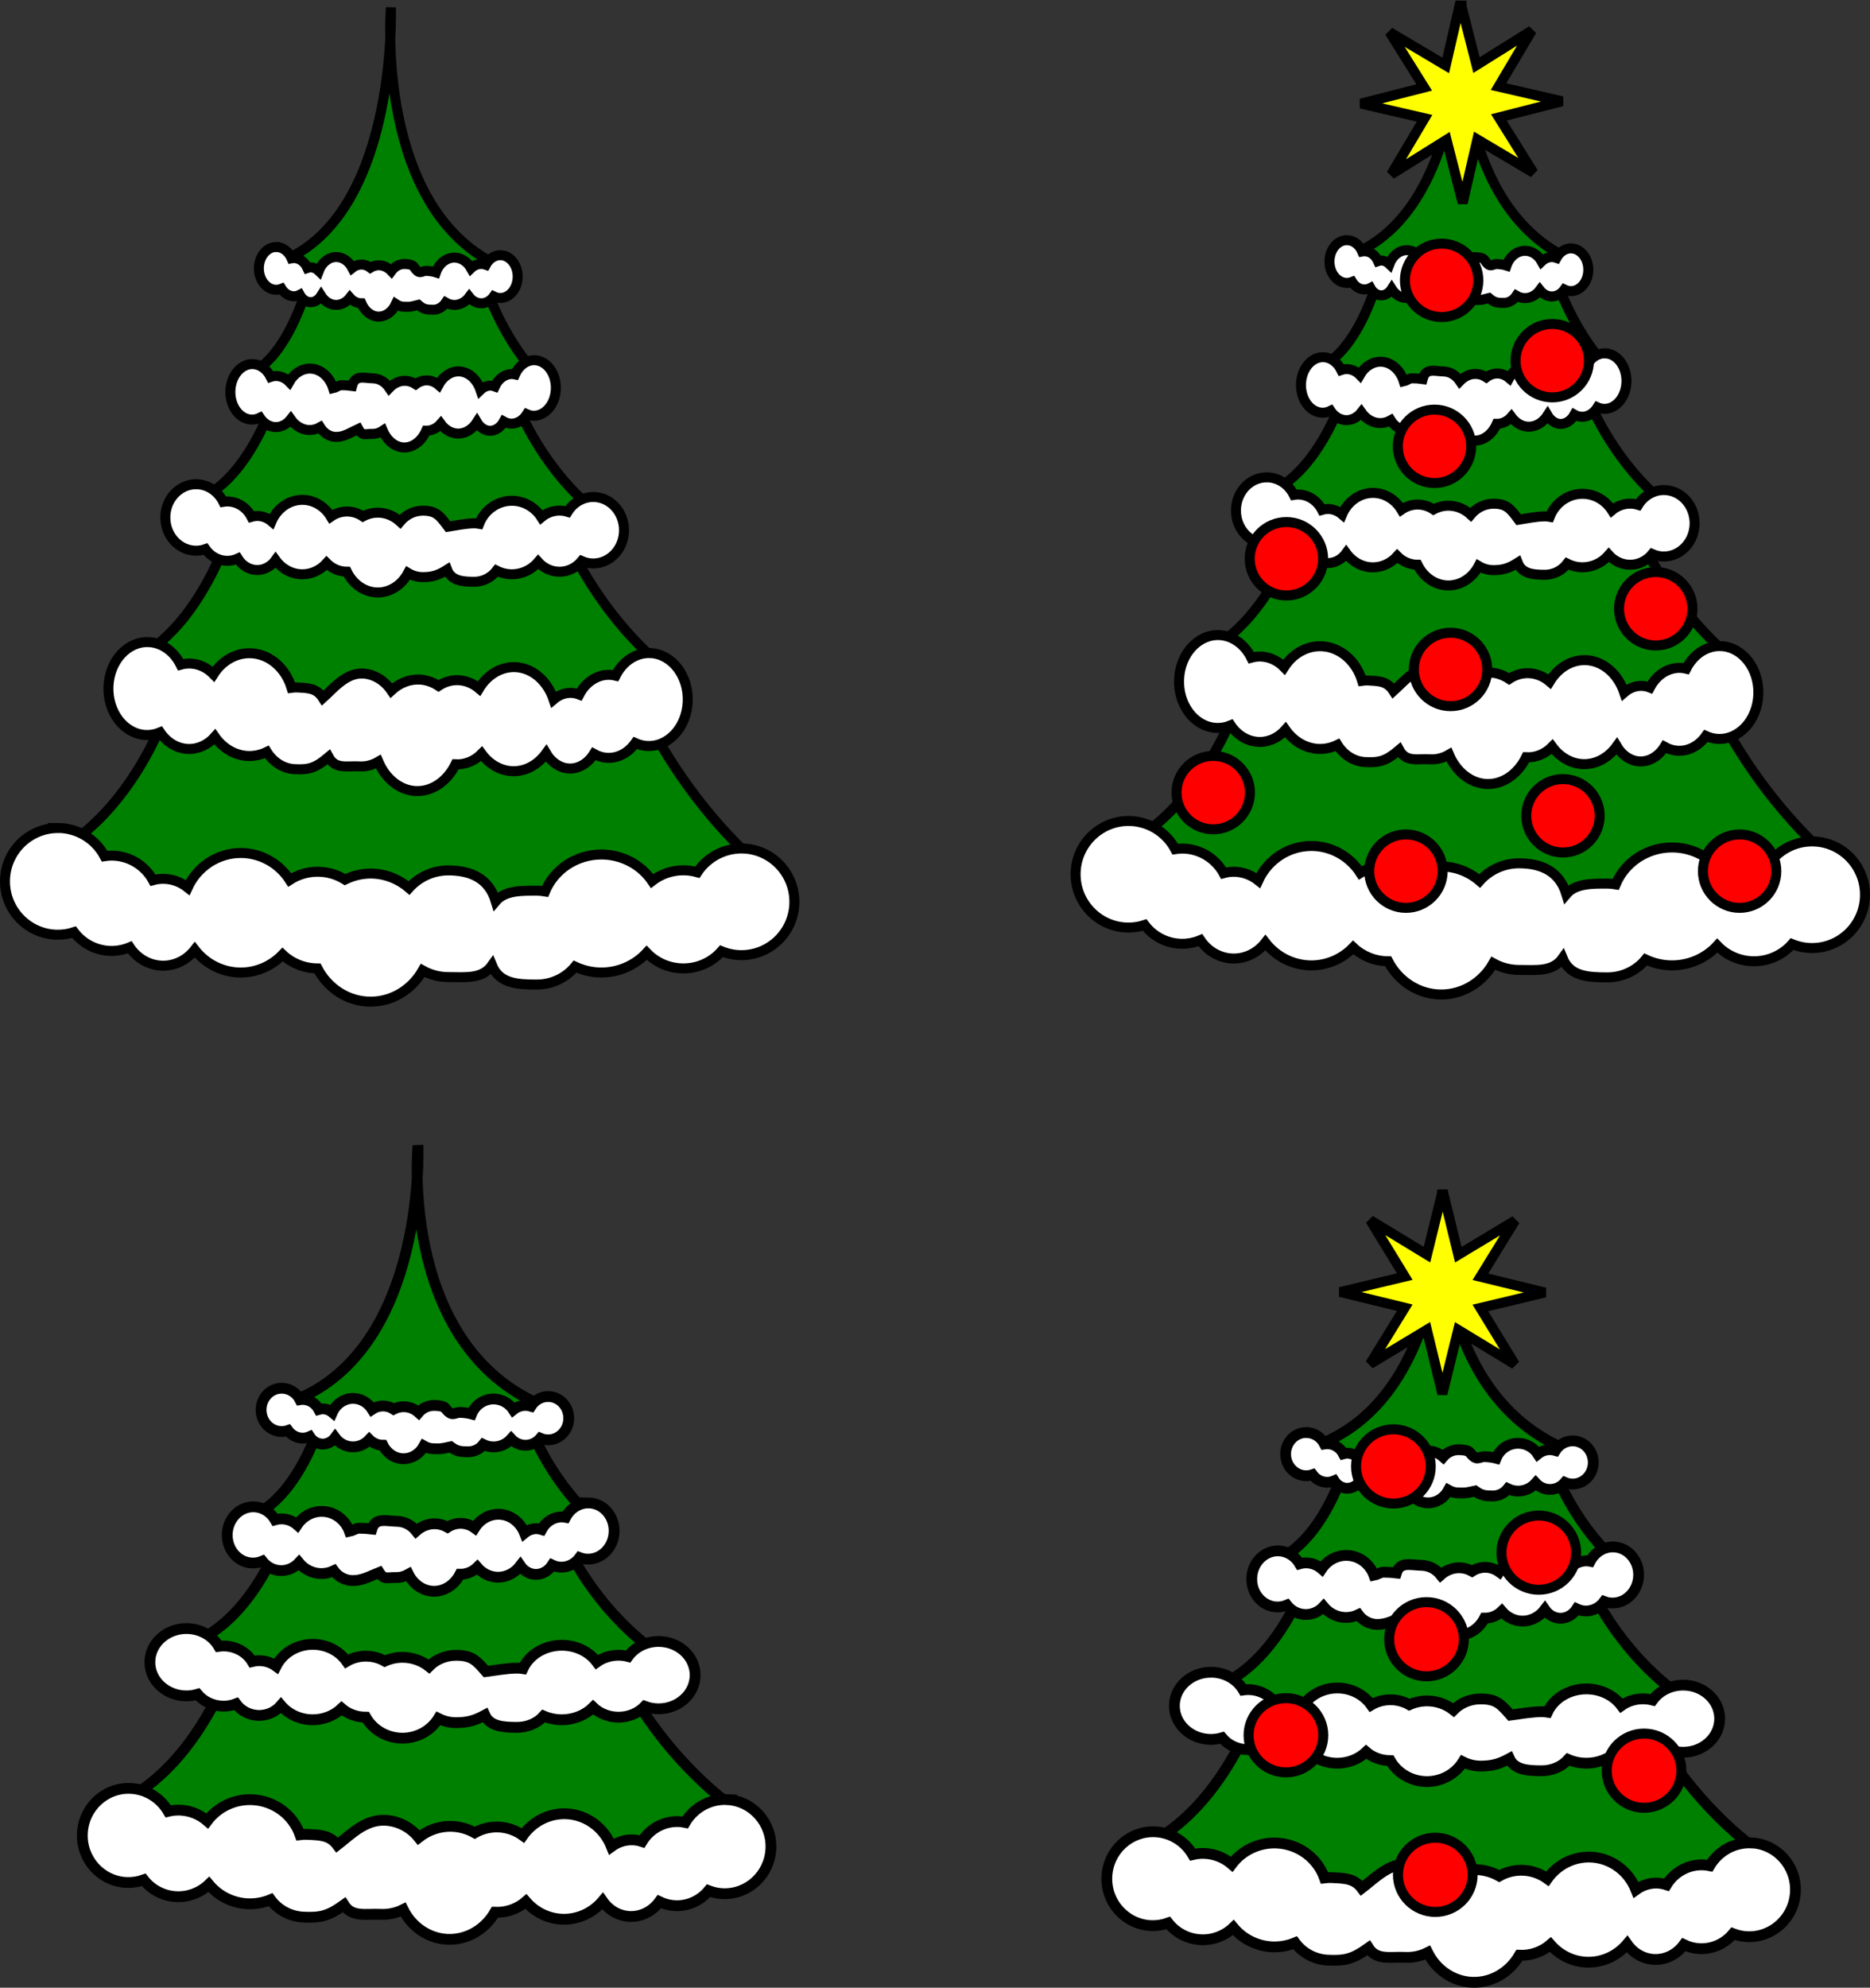 <?xml version="1.0" encoding="UTF-8" standalone="no"?>
<!-- Created with Inkscape (http://www.inkscape.org/) -->

<svg
   xmlns:dc="http://purl.org/dc/elements/1.1/"
   xmlns:cc="http://creativecommons.org/ns#"
   xmlns:rdf="http://www.w3.org/1999/02/22-rdf-syntax-ns#"
   xmlns:svg="http://www.w3.org/2000/svg"
   xmlns="http://www.w3.org/2000/svg"
   xmlns:sodipodi="http://sodipodi.sourceforge.net/DTD/sodipodi-0.dtd"
   xmlns:inkscape="http://www.inkscape.org/namespaces/inkscape"
   width="99.03mm"
   height="105.232mm"
   viewBox="0 0 99.03 105.232"
   version="1.1"
   id="svg8"
   inkscape:version="0.92.4 5da689c313, 2019-01-14"
   sodipodi:docname="trees.svg">
  <rect x="0" y="0" width="99.03" height="105.232" fill="#333333" stroke="none"/>
  <defs
     id="defs2" />
  <sodipodi:namedview
     id="base"
     pagecolor="#ffffff"
     bordercolor="#666666"
     borderopacity="1.0"
     inkscape:pageopacity="0.0"
     inkscape:pageshadow="2"
     inkscape:zoom="0.7"
     inkscape:cx="-252.74256"
     inkscape:cy="317.06981"
     inkscape:document-units="mm"
     inkscape:current-layer="layer1"
     showgrid="false"
     inkscape:object-nodes="false"
     inkscape:window-width="1920"
     inkscape:window-height="1016"
     inkscape:window-x="0"
     inkscape:window-y="27"
     inkscape:window-maximized="1"
     fit-margin-top="0"
     fit-margin-left="0"
     fit-margin-right="0"
     fit-margin-bottom="0" />
  <g
     inkscape:label="Ebene 1"
     inkscape:groupmode="layer"
     id="layer1"
     transform="translate(-7.15,-62.686)">
    <path
       style="fill:#008000;stroke:#000000;stroke-width:0.529;stroke-linecap:butt;stroke-linejoin:miter;stroke-miterlimit:4;stroke-dasharray:none;stroke-opacity:1"
       d="m 16.661,98.253 c 0,0 -1.879,8.367 -8.56,10.446 0,0 17.874,8.545 40.718,0.96 0,0 -5.392,-3.54 -8.538,-11.35 z"
       id="path107"
       inkscape:connector-curvature="0"
       sodipodi:nodetypes="ccccc"
       inkscape:export-filename="/home/johrpan/Projekte/jolakotturinn/assets/tree1.png"
       inkscape:export-xdpi="96"
       inkscape:export-ydpi="96" />
    <path
       inkscape:connector-curvature="0"
       id="path109"
       d="m 19.947,88.822 c 0,0 -1.643,7.306 -6.237,9 0,0 13.025,6.48 28.735,0.297 0,0 -4.091,-2.885 -6.254,-9.252 z"
       style="fill:#008000;stroke:#000000;stroke-width:0.529;stroke-linecap:butt;stroke-linejoin:miter;stroke-miterlimit:4;stroke-dasharray:none;stroke-opacity:1"
       sodipodi:nodetypes="ccccc"
       inkscape:export-filename="/home/johrpan/Projekte/jolakotturinn/assets/tree1.png"
       inkscape:export-xdpi="96"
       inkscape:export-ydpi="96" />
    <path
       style="fill:#008000;stroke:#000000;stroke-width:0.529;stroke-linecap:butt;stroke-linejoin:miter;stroke-miterlimit:4;stroke-dasharray:none;stroke-opacity:1"
       d="m 22.168,82.207 c 0,0 -1.296,5.645 -4.591,6.959 0,0 9.458,5.041 20.722,0.249 0,0 -2.933,-2.237 -4.484,-7.172 z"
       id="path111"
       inkscape:connector-curvature="0"
       inkscape:export-filename="/home/johrpan/Projekte/jolakotturinn/assets/tree1.png"
       inkscape:export-xdpi="96"
       inkscape:export-ydpi="96" />
    <path
       inkscape:connector-curvature="0"
       id="path113"
       d="m 23.773,76.534 c 0,0 -0.966,4.841 -3.422,5.967 0,0 7.05,4.323 15.447,0.213 0,0 -2.186,-1.918 -3.343,-6.15 z"
       style="fill:#008000;stroke:#000000;stroke-width:0.529;stroke-linecap:butt;stroke-linejoin:miter;stroke-miterlimit:4;stroke-dasharray:none;stroke-opacity:1"
       inkscape:export-filename="/home/johrpan/Projekte/jolakotturinn/assets/tree1.png"
       inkscape:export-xdpi="96"
       inkscape:export-ydpi="96" />
    <path
       style="fill:none;stroke:#000000;stroke-width:0.529;stroke-linecap:butt;stroke-linejoin:miter;stroke-miterlimit:4;stroke-dasharray:none;stroke-opacity:1"
       d="M 37.466,70.834 Z"
       id="path119"
       inkscape:connector-curvature="0"
       inkscape:export-filename="/home/johrpan/Projekte/jolakotturinn/assets/tree1.png"
       inkscape:export-xdpi="96"
       inkscape:export-ydpi="96" />
    <path
       style="fill:#ffffff;fill-opacity:1;stroke:#000000;stroke-width:0.529;stroke-miterlimit:4;stroke-dasharray:none;stroke-opacity:1"
       d="m 41.616,97.263 c 1.135,0.065 2.01,1.218 1.953,2.576 -0.057,1.357 -1.023,2.405 -2.158,2.339 -0.212,-0.013 -0.42,-0.065 -0.619,-0.155 -0.37,0.526 -0.923,0.815 -1.496,0.783 -0.241,-0.014 -0.478,-0.086 -0.696,-0.209 -0.319,0.514 -0.816,0.803 -1.332,0.774 -0.476,-0.028 -0.915,-0.323 -1.197,-0.803 -0.459,0.637 -1.133,0.985 -1.829,0.945 -0.611,-0.036 -1.183,-0.368 -1.588,-0.921 -0.379,0.385 -0.874,0.586 -1.381,0.56 -0.452,0.92 -1.267,1.462 -2.126,1.414 -0.828,-0.049 -1.573,-0.64 -1.96,-1.555 -0.312,0.183 -0.658,0.269 -1.006,0.249 -0.664,-0.039 -1.271,0.173 -1.63,-0.496 -0.686,0.58 -1.04,0.687 -1.82,0.642 -0.579,-0.034 -1.114,-0.37 -1.45,-0.911 -0.326,0.159 -0.679,0.232 -1.033,0.213 -0.672,-0.04 -1.297,-0.408 -1.72,-1.012 -0.387,0.438 -0.913,0.67 -1.454,0.64 -0.569,-0.033 -1.098,-0.354 -1.446,-0.877 -0.25,0.106 -0.516,0.152 -0.781,0.138 -1.135,-0.065 -2.01,-1.218 -1.953,-2.576 0.057,-1.357 1.023,-2.405 2.158,-2.339 0.688,0.04 1.312,0.489 1.664,1.195 0.179,-0.05 0.363,-0.07 0.546,-0.06 0.441,0.026 0.862,0.224 1.194,0.564 0.468,-0.737 1.226,-1.154 2.018,-1.109 0.961,0.056 1.798,0.779 2.114,1.827 0.107,-0.015 0.215,-0.021 0.322,-0.015 0.572,0.033 1,0.028 1.337,0.556 0.574,-0.519 1.233,-1.346 2.137,-1.295 0.581,0.035 1.123,0.362 1.49,0.9 0.438,-0.406 0.974,-0.611 1.517,-0.581 0.343,0.021 0.678,0.136 0.982,0.336 0.326,-0.218 0.7,-0.323 1.077,-0.302 0.386,0.023 0.758,0.177 1.069,0.442 0.452,-0.751 1.186,-1.177 1.952,-1.133 0.884,0.052 1.662,0.72 1.994,1.712 0.285,-0.245 0.626,-0.367 0.969,-0.348 0.133,0.008 0.264,0.037 0.391,0.087 0.352,-0.681 0.985,-1.08 1.653,-1.042 0.091,0.006 0.182,0.02 0.272,0.042 0.391,-0.778 1.107,-1.237 1.865,-1.194 z"
       id="path937"
       inkscape:connector-curvature="0"
       sodipodi:nodetypes="ccccccccccccccccccccccccccccccccccccccccccccc"
       inkscape:export-filename="/home/johrpan/Projekte/jolakotturinn/assets/tree1.png"
       inkscape:export-xdpi="96"
       inkscape:export-ydpi="96" />
    <path
       style="fill:#008000;stroke:#000000;stroke-width:0.529;stroke-linecap:butt;stroke-linejoin:miter;stroke-miterlimit:4;stroke-dasharray:none;stroke-opacity:1"
       d="m 27.85,63.086 c 0,0 0.393,11.398 -6.181,13.578 5.016,1.339 7.486,1.274 12.131,0.194 -6.846,-2.911 -5.95,-13.772 -5.95,-13.772 z"
       id="path970"
       inkscape:connector-curvature="0"
       sodipodi:nodetypes="cccc"
       inkscape:export-filename="/home/johrpan/Projekte/jolakotturinn/assets/tree1.png"
       inkscape:export-xdpi="96"
       inkscape:export-ydpi="96" />
    <path
       id="path960"
       d="m 21.779,75.761 c -0.508,-8e-6 -0.92,0.507 -0.92,1.133 -7e-6,0.626 0.412,1.133 0.92,1.133 0.095,-4.66e-4 0.189,-0.019 0.279,-0.055 0.155,0.251 0.397,0.399 0.653,0.399 0.108,-2.68e-4 0.215,-0.027 0.314,-0.078 0.133,0.245 0.349,0.391 0.58,0.391 0.213,-2.46e-4 0.414,-0.124 0.549,-0.338 0.193,0.305 0.487,0.483 0.799,0.483 0.273,-4.37e-4 0.535,-0.138 0.726,-0.381 0.162,0.187 0.379,0.293 0.606,0.294 0.185,0.435 0.538,0.706 0.923,0.706 0.371,-6.1e-4 0.714,-0.252 0.904,-0.663 0.136,0.092 0.289,0.141 0.444,0.141 0.297,-3.32e-4 0.241,0.033 0.748,-0.099 0.269,0.233 0.44,0.257 0.789,0.258 0.259,-4.57e-4 0.504,-0.141 0.664,-0.38 0.142,0.082 0.299,0.125 0.457,0.125 0.3,-5.16e-4 0.587,-0.153 0.786,-0.42 0.165,0.212 0.395,0.332 0.637,0.333 0.255,-1.39e-4 0.497,-0.134 0.662,-0.365 0.11,0.055 0.227,0.084 0.346,0.084 0.508,8e-6 0.92,-0.507 0.92,-1.133 7e-6,-0.626 -0.412,-1.133 -0.92,-1.133 -0.308,2.87e-4 -0.595,0.19 -0.765,0.506 -0.079,-0.028 -0.161,-0.042 -0.243,-0.042 -0.197,7.9e-5 -0.389,0.08 -0.543,0.228 -0.195,-0.351 -0.526,-0.563 -0.88,-0.563 -0.43,3.74e-4 -0.817,0.311 -0.978,0.784 -0.265,-0.085 -0.528,-0.082 -0.528,-0.082 -0.256,2.87e-4 -0.33,0.265 -0.658,-0.241 0,0 -0.09,-0.123 -0.494,-0.124 -0.26,5.27e-4 -0.508,0.137 -0.682,0.375 -0.188,-0.198 -0.423,-0.307 -0.666,-0.307 -0.154,5.14e-4 -0.305,0.044 -0.444,0.129 -0.141,-0.109 -0.306,-0.167 -0.475,-0.167 -0.173,2.95e-4 -0.342,0.061 -0.485,0.175 -0.188,-0.357 -0.507,-0.572 -0.85,-0.573 -0.396,6.16e-4 -0.755,0.287 -0.922,0.734 -0.123,-0.12 -0.272,-0.185 -0.426,-0.186 -0.059,2.34e-4 -0.119,0.01 -0.176,0.03 -0.144,-0.322 -0.419,-0.522 -0.718,-0.523 -0.041,2.91e-4 -0.082,0.004 -0.122,0.012 -0.16,-0.368 -0.471,-0.598 -0.81,-0.598 z"
       style="fill:#ffffff;fill-opacity:1;stroke:#000000;stroke-width:0.529;stroke-miterlimit:4;stroke-dasharray:none;stroke-opacity:1"
       inkscape:connector-curvature="0"
       sodipodi:nodetypes="ccccccccccccccccccccccccccccccccccccccccccccc"
       inkscape:export-filename="/home/johrpan/Projekte/jolakotturinn/assets/tree1.png"
       inkscape:export-xdpi="96"
       inkscape:export-ydpi="96" />
    <path
       inkscape:connector-curvature="0"
       style="fill:#ffffff;fill-opacity:1;stroke:#000000;stroke-width:0.529;stroke-miterlimit:4;stroke-dasharray:none;stroke-opacity:1"
       d="m 35.459,81.756 c 0.638,0.015 1.143,0.686 1.127,1.497 -0.016,0.812 -0.546,1.457 -1.184,1.442 -0.119,-0.004 -0.237,-0.03 -0.349,-0.08 -0.201,0.322 -0.509,0.506 -0.831,0.499 -0.136,-0.004 -0.269,-0.041 -0.393,-0.111 -0.173,0.314 -0.449,0.496 -0.739,0.49 -0.267,-0.007 -0.517,-0.174 -0.682,-0.455 -0.25,0.39 -0.624,0.612 -1.016,0.603 -0.343,-0.009 -0.669,-0.195 -0.903,-0.517 -0.208,0.238 -0.484,0.368 -0.769,0.363 -0.243,0.559 -0.694,0.899 -1.177,0.889 -0.466,-0.012 -0.891,-0.349 -1.119,-0.888 -0.173,0.116 -0.366,0.174 -0.562,0.17 -0.373,-0.009 -0.53,0.129 -0.739,-0.263 -0.429,0.198 -0.758,0.433 -1.196,0.422 -0.326,-0.009 -0.63,-0.198 -0.825,-0.514 -0.181,0.102 -0.378,0.153 -0.577,0.149 -0.378,-0.01 -0.733,-0.217 -0.978,-0.568 -0.212,0.27 -0.505,0.419 -0.809,0.412 -0.32,-0.008 -0.621,-0.188 -0.823,-0.494 -0.139,0.068 -0.288,0.102 -0.437,0.098 -0.638,-0.015 -1.143,-0.686 -1.127,-1.497 0.016,-0.812 0.546,-1.457 1.184,-1.442 0.387,0.01 0.743,0.265 0.949,0.679 0.1,-0.034 0.203,-0.049 0.306,-0.047 0.248,0.006 0.487,0.116 0.677,0.312 0.254,-0.45 0.675,-0.715 1.12,-0.704 0.54,0.013 1.019,0.428 1.209,1.047 0.06,-0.011 0.333,-0.17 0.394,-0.169 0.321,0.008 0.314,0.004 0.605,0.042 0.16,-0.614 0.616,-0.414 1.124,-0.403 0.327,0.009 0.635,0.193 0.847,0.507 0.241,-0.252 0.54,-0.385 0.845,-0.378 0.193,0.005 0.383,0.067 0.555,0.18 0.18,-0.137 0.389,-0.207 0.601,-0.203 0.217,0.006 0.428,0.09 0.605,0.242 0.245,-0.458 0.652,-0.727 1.083,-0.717 0.497,0.013 0.942,0.395 1.14,0.981 0.157,-0.152 0.347,-0.232 0.54,-0.228 0.075,0.002 0.149,0.017 0.221,0.044 0.189,-0.414 0.54,-0.665 0.916,-0.657 0.051,0.002 0.103,0.008 0.153,0.019 0.21,-0.473 0.607,-0.762 1.033,-0.752 z"
       id="path962"
       sodipodi:nodetypes="ccccccccccccccccccccccccccccccccccccccccccccc"
       inkscape:export-filename="/home/johrpan/Projekte/jolakotturinn/assets/tree1.png"
       inkscape:export-xdpi="96"
       inkscape:export-ydpi="96" />
    <path
       id="path964"
       d="m 17.536,88.322 c -0.9,-1.3e-5 -1.63,0.788 -1.63,1.76 -1.3e-5,0.972 0.73,1.76 1.63,1.76 0.168,-7.22e-4 0.335,-0.029 0.494,-0.085 0.275,0.391 0.703,0.62 1.157,0.621 0.191,-4.15e-4 0.381,-0.042 0.557,-0.121 0.236,0.381 0.619,0.607 1.028,0.608 0.377,-3.81e-4 0.734,-0.193 0.973,-0.525 0.342,0.474 0.864,0.751 1.416,0.751 0.484,-6.79e-4 0.948,-0.214 1.287,-0.593 0.287,0.291 0.672,0.455 1.074,0.457 0.327,0.676 0.954,1.097 1.635,1.098 0.657,-9.49e-4 1.265,-0.392 1.602,-1.031 0.241,0.144 0.512,0.219 0.787,0.219 0.527,-5.15e-4 0.847,-0.118 1.283,-0.393 0.225,0.594 0.823,0.639 1.441,0.639 0.459,-7.07e-4 0.893,-0.219 1.177,-0.591 0.252,0.127 0.529,0.194 0.81,0.195 0.533,-8.04e-4 1.04,-0.238 1.394,-0.652 0.292,0.329 0.7,0.516 1.129,0.517 0.451,-2.17e-4 0.88,-0.208 1.173,-0.568 0.195,0.086 0.403,0.13 0.613,0.13 0.9,1.3e-5 1.63,-0.788 1.63,-1.76 1.3e-5,-0.972 -0.73,-1.76 -1.63,-1.76 -0.545,4.48e-4 -1.054,0.295 -1.356,0.786 -0.14,-0.043 -0.284,-0.065 -0.43,-0.065 -0.35,1.24e-4 -0.689,0.125 -0.963,0.354 -0.346,-0.546 -0.932,-0.875 -1.56,-0.875 -0.762,5.81e-4 -1.448,0.483 -1.733,1.219 -0.084,-0.015 -0.169,-0.024 -0.254,-0.024 -0.453,4.48e-4 -1.014,0.121 -1.393,0.179 -0.422,-0.564 -0.614,-0.849 -1.331,-0.85 -0.461,8.19e-4 -0.9,0.212 -1.208,0.582 -0.333,-0.308 -0.75,-0.477 -1.18,-0.477 -0.272,8e-4 -0.541,0.069 -0.788,0.2 -0.25,-0.169 -0.543,-0.259 -0.842,-0.26 -0.306,4.62e-4 -0.606,0.095 -0.86,0.272 -0.333,-0.555 -0.899,-0.889 -1.506,-0.89 -0.701,9.59e-4 -1.338,0.446 -1.633,1.141 -0.218,-0.187 -0.483,-0.288 -0.755,-0.289 -0.105,3.67e-4 -0.21,0.016 -0.312,0.046 -0.256,-0.501 -0.743,-0.812 -1.273,-0.813 -0.072,4.53e-4 -0.145,0.007 -0.216,0.019 -0.283,-0.572 -0.835,-0.929 -1.436,-0.93 z"
       style="fill:#ffffff;fill-opacity:1;stroke:#000000;stroke-width:0.529;stroke-miterlimit:4;stroke-dasharray:none;stroke-opacity:1"
       inkscape:connector-curvature="0"
       sodipodi:nodetypes="ccccccccccccccccccccccccccccccccccccccccccccc"
       inkscape:export-filename="/home/johrpan/Projekte/jolakotturinn/assets/tree1.png"
       inkscape:export-xdpi="96"
       inkscape:export-ydpi="96" />
    <path
       id="path966"
       d="m 10.219,106.524 c -1.549,-2e-5 -2.805,1.264 -2.805,2.824 -2.34e-5,1.559 1.256,2.824 2.805,2.824 0.289,-9.9e-4 0.576,-0.047 0.851,-0.137 0.473,0.627 1.21,0.995 1.992,0.996 0.329,-6.6e-4 0.655,-0.067 0.959,-0.194 0.405,0.61 1.065,0.974 1.769,0.975 0.649,-5.9e-4 1.264,-0.309 1.675,-0.842 0.588,0.76 1.486,1.204 2.436,1.204 0.834,-10e-4 1.632,-0.344 2.214,-0.951 0.494,0.467 1.157,0.729 1.848,0.733 0.564,1.085 1.642,1.76 2.815,1.761 1.131,-0.002 2.177,-0.629 2.756,-1.654 0.415,0.231 0.881,0.352 1.355,0.352 0.907,-8.2e-4 1.79,0.123 2.316,-0.62 0.387,0.953 1.308,1.015 2.372,1.015 0.791,-9.9e-4 1.537,-0.351 2.026,-0.949 0.435,0.204 0.911,0.311 1.394,0.312 0.917,-9.9e-4 1.789,-0.382 2.399,-1.046 0.502,0.528 1.206,0.828 1.943,0.829 0.777,-3.5e-4 1.515,-0.333 2.019,-0.911 0.335,0.138 0.693,0.209 1.055,0.209 1.549,2e-5 2.805,-1.264 2.805,-2.824 1.8e-5,-1.559 -1.256,-2.824 -2.805,-2.824 -0.938,7.3e-4 -1.814,0.474 -2.334,1.26 -0.24,-0.069 -0.49,-0.104 -0.74,-0.105 -0.602,2e-4 -1.187,0.201 -1.657,0.568 -0.595,-0.876 -1.603,-1.403 -2.684,-1.404 -1.312,9.3e-4 -2.491,0.774 -2.982,1.955 -0.144,-0.025 -0.291,-0.038 -0.438,-0.039 -0.78,7.2e-4 -1.685,-0.025 -2.175,0.559 -0.36,-1.187 -1.28,-1.633 -2.513,-1.634 -0.793,9.9e-4 -1.549,0.341 -2.08,0.934 -0.573,-0.495 -1.291,-0.765 -2.032,-0.766 -0.469,9.8e-4 -0.931,0.111 -1.356,0.32 -0.431,-0.271 -0.934,-0.416 -1.449,-0.417 -0.527,7.3e-4 -1.042,0.153 -1.48,0.436 -0.573,-0.89 -1.548,-1.427 -2.593,-1.428 -1.207,0.002 -2.303,0.716 -2.811,1.831 -0.375,-0.3 -0.831,-0.462 -1.3,-0.463 -0.181,5.9e-4 -0.362,0.025 -0.538,0.074 -0.44,-0.803 -1.279,-1.303 -2.191,-1.304 -0.125,7.2e-4 -0.249,0.011 -0.372,0.03 -0.488,-0.918 -1.437,-1.491 -2.471,-1.492 z"
       style="fill:#ffffff;fill-opacity:1;stroke:#000000;stroke-width:0.529;stroke-miterlimit:4;stroke-dasharray:none;stroke-opacity:1"
       inkscape:connector-curvature="0"
       sodipodi:nodetypes="ccccccccccccccccccccccccccccccccccccccccccccc"
       inkscape:export-filename="/home/johrpan/Projekte/jolakotturinn/assets/tree1.png"
       inkscape:export-xdpi="96"
       inkscape:export-ydpi="96" />
    <path
       sodipodi:nodetypes="ccccc"
       inkscape:connector-curvature="0"
       id="path1014"
       d="m 73.357,97.883 c 0,0 -1.879,8.363 -8.56,10.441 0,0 17.874,8.541 40.718,0.96 0,0 -5.392,-3.538 -8.538,-11.345 z"
       style="fill:#008000;stroke:#000000;stroke-width:0.529;stroke-linecap:butt;stroke-linejoin:miter;stroke-miterlimit:4;stroke-dasharray:none;stroke-opacity:1"
       inkscape:export-filename="/home/johrpan/Projekte/jolakotturinn/assets/tree2.png"
       inkscape:export-xdpi="96"
       inkscape:export-ydpi="96" />
    <path
       sodipodi:nodetypes="ccccc"
       style="fill:#008000;stroke:#000000;stroke-width:0.529;stroke-linecap:butt;stroke-linejoin:miter;stroke-miterlimit:4;stroke-dasharray:none;stroke-opacity:1"
       d="m 76.643,88.457 c 0,0 -1.643,7.302 -6.237,8.996 0,0 13.025,6.477 28.735,0.297 0,0 -4.091,-2.884 -6.254,-9.247 z"
       id="path1016"
       inkscape:connector-curvature="0"
       inkscape:export-filename="/home/johrpan/Projekte/jolakotturinn/assets/tree2.png"
       inkscape:export-xdpi="96"
       inkscape:export-ydpi="96" />
    <path
       inkscape:connector-curvature="0"
       id="path1018"
       d="m 78.864,81.844 c 0,0 -1.296,5.642 -4.591,6.955 0,0 9.458,5.039 20.722,0.248 0,0 -2.933,-2.236 -4.484,-7.168 z"
       style="fill:#008000;stroke:#000000;stroke-width:0.529;stroke-linecap:butt;stroke-linejoin:miter;stroke-miterlimit:4;stroke-dasharray:none;stroke-opacity:1"
       inkscape:export-filename="/home/johrpan/Projekte/jolakotturinn/assets/tree2.png"
       inkscape:export-xdpi="96"
       inkscape:export-ydpi="96" />
    <path
       style="fill:#008000;stroke:#000000;stroke-width:0.529;stroke-linecap:butt;stroke-linejoin:miter;stroke-miterlimit:4;stroke-dasharray:none;stroke-opacity:1"
       d="m 80.469,76.174 c 0,0 -0.966,4.839 -3.422,5.965 0,0 7.05,4.321 15.447,0.213 0,0 -2.186,-1.917 -3.343,-6.147 z"
       id="path1020"
       inkscape:connector-curvature="0"
       inkscape:export-filename="/home/johrpan/Projekte/jolakotturinn/assets/tree2.png"
       inkscape:export-xdpi="96"
       inkscape:export-ydpi="96" />
    <path
       inkscape:connector-curvature="0"
       id="path1022"
       d="M 94.162,70.476 Z"
       style="fill:none;stroke:#000000;stroke-width:0.529;stroke-linecap:butt;stroke-linejoin:miter;stroke-miterlimit:4;stroke-dasharray:none;stroke-opacity:1"
       inkscape:export-filename="/home/johrpan/Projekte/jolakotturinn/assets/tree2.png"
       inkscape:export-xdpi="96"
       inkscape:export-ydpi="96" />
    <path
       sodipodi:nodetypes="ccccccccccccccccccccccccccccccccccccccccccccc"
       inkscape:connector-curvature="0"
       id="path1024"
       d="m 98.313,96.893 c 1.135,0.065 2.01,1.218 1.953,2.574 -0.057,1.357 -1.023,2.403 -2.158,2.338 -0.212,-0.013 -0.42,-0.065 -0.619,-0.155 -0.37,0.525 -0.923,0.815 -1.496,0.782 -0.241,-0.014 -0.478,-0.086 -0.696,-0.209 -0.319,0.514 -0.816,0.803 -1.332,0.774 -0.476,-0.028 -0.915,-0.322 -1.197,-0.803 -0.459,0.637 -1.133,0.985 -1.829,0.945 -0.611,-0.036 -1.183,-0.368 -1.588,-0.92 -0.379,0.385 -0.874,0.586 -1.381,0.559 -0.452,0.92 -1.267,1.461 -2.126,1.413 -0.828,-0.049 -1.573,-0.639 -1.96,-1.555 -0.312,0.183 -0.658,0.269 -1.006,0.249 -0.664,-0.039 -1.271,0.173 -1.63,-0.496 -0.686,0.58 -1.04,0.686 -1.82,0.642 -0.579,-0.034 -1.114,-0.37 -1.45,-0.91 -0.326,0.159 -0.679,0.232 -1.033,0.213 -0.672,-0.04 -1.297,-0.408 -1.72,-1.011 -0.387,0.438 -0.913,0.67 -1.454,0.64 -0.569,-0.033 -1.098,-0.353 -1.446,-0.877 -0.25,0.106 -0.516,0.152 -0.781,0.137 -1.135,-0.065 -2.01,-1.218 -1.953,-2.574 0.057,-1.357 1.023,-2.403 2.158,-2.338 0.688,0.04 1.312,0.488 1.664,1.195 0.179,-0.05 0.363,-0.07 0.546,-0.06 0.441,0.026 0.862,0.224 1.194,0.564 0.468,-0.737 1.226,-1.153 2.018,-1.108 0.961,0.056 1.798,0.779 2.114,1.826 0.107,-0.015 0.215,-0.021 0.322,-0.015 0.572,0.033 1,0.028 1.337,0.556 0.574,-0.519 1.233,-1.345 2.137,-1.294 0.581,0.035 1.123,0.362 1.49,0.9 0.438,-0.406 0.974,-0.611 1.517,-0.581 0.343,0.021 0.678,0.135 0.982,0.336 0.326,-0.218 0.7,-0.323 1.077,-0.301 0.386,0.023 0.758,0.177 1.069,0.442 0.452,-0.75 1.186,-1.176 1.952,-1.133 0.884,0.052 1.662,0.72 1.994,1.711 0.285,-0.245 0.626,-0.367 0.969,-0.348 0.133,0.008 0.264,0.037 0.391,0.087 0.352,-0.68 0.985,-1.079 1.653,-1.042 0.091,0.006 0.182,0.02 0.272,0.042 0.391,-0.778 1.107,-1.236 1.865,-1.194 z"
       style="fill:#ffffff;fill-opacity:1;stroke:#000000;stroke-width:0.529;stroke-miterlimit:4;stroke-dasharray:none;stroke-opacity:1"
       inkscape:export-filename="/home/johrpan/Projekte/jolakotturinn/assets/tree2.png"
       inkscape:export-xdpi="96"
       inkscape:export-ydpi="96" />
    <path
       sodipodi:nodetypes="cccc"
       inkscape:connector-curvature="0"
       id="path1026"
       d="m 84.546,62.732 c 0,0 0.393,11.392 -6.181,13.572 5.016,1.338 7.486,1.273 12.131,0.194 -6.846,-2.91 -5.95,-13.766 -5.95,-13.766 z"
       style="fill:#008000;stroke:#000000;stroke-width:0.529;stroke-linecap:butt;stroke-linejoin:miter;stroke-miterlimit:4;stroke-dasharray:none;stroke-opacity:1"
       inkscape:export-filename="/home/johrpan/Projekte/jolakotturinn/assets/tree2.png"
       inkscape:export-xdpi="96"
       inkscape:export-ydpi="96" />
    <path
       sodipodi:nodetypes="ccccccccccccccccccccccccccccccccccccccccccccc"
       inkscape:connector-curvature="0"
       style="fill:#ffffff;fill-opacity:1;stroke:#000000;stroke-width:0.529;stroke-miterlimit:4;stroke-dasharray:none;stroke-opacity:1"
       d="m 78.476,75.401 c -0.508,-8e-6 -0.92,0.507 -0.92,1.132 -7e-6,0.625 0.412,1.132 0.92,1.132 0.095,-4.66e-4 0.189,-0.019 0.279,-0.055 0.155,0.251 0.397,0.399 0.653,0.399 0.108,-2.68e-4 0.215,-0.027 0.314,-0.078 0.133,0.245 0.349,0.391 0.58,0.391 0.213,-2.46e-4 0.414,-0.124 0.549,-0.337 0.193,0.305 0.487,0.483 0.799,0.483 0.273,-4.36e-4 0.535,-0.138 0.726,-0.381 0.162,0.187 0.379,0.292 0.606,0.294 0.185,0.435 0.538,0.705 0.923,0.706 0.371,-6.1e-4 0.714,-0.252 0.904,-0.663 0.136,0.092 0.289,0.141 0.444,0.141 0.297,-3.32e-4 0.241,0.033 0.748,-0.099 0.269,0.232 0.44,0.257 0.789,0.257 0.259,-4.57e-4 0.504,-0.141 0.664,-0.38 0.142,0.082 0.299,0.125 0.457,0.125 0.3,-5.16e-4 0.587,-0.153 0.786,-0.42 0.165,0.212 0.395,0.332 0.637,0.332 0.255,-1.39e-4 0.497,-0.134 0.662,-0.365 0.11,0.055 0.227,0.084 0.346,0.084 0.508,8e-6 0.92,-0.507 0.92,-1.132 7e-6,-0.625 -0.412,-1.132 -0.92,-1.132 -0.308,2.86e-4 -0.595,0.19 -0.765,0.505 -0.079,-0.028 -0.161,-0.042 -0.243,-0.042 -0.197,7.9e-5 -0.389,0.08 -0.543,0.228 -0.195,-0.351 -0.526,-0.563 -0.88,-0.563 -0.43,3.73e-4 -0.817,0.311 -0.978,0.784 -0.265,-0.085 -0.528,-0.082 -0.528,-0.082 -0.256,2.87e-4 -0.33,0.265 -0.658,-0.241 0,0 -0.09,-0.123 -0.494,-0.124 -0.26,5.27e-4 -0.508,0.137 -0.682,0.374 -0.188,-0.198 -0.423,-0.307 -0.666,-0.307 -0.154,5.14e-4 -0.305,0.044 -0.444,0.128 -0.141,-0.109 -0.306,-0.167 -0.475,-0.167 -0.173,2.95e-4 -0.342,0.061 -0.485,0.175 -0.188,-0.357 -0.507,-0.572 -0.85,-0.572 -0.396,6.16e-4 -0.755,0.287 -0.922,0.734 -0.123,-0.12 -0.272,-0.185 -0.426,-0.186 -0.059,2.34e-4 -0.119,0.01 -0.176,0.03 -0.144,-0.322 -0.419,-0.522 -0.718,-0.523 -0.041,2.91e-4 -0.082,0.004 -0.122,0.012 -0.16,-0.368 -0.471,-0.598 -0.81,-0.598 z"
       id="path1028"
       inkscape:export-filename="/home/johrpan/Projekte/jolakotturinn/assets/tree2.png"
       inkscape:export-xdpi="96"
       inkscape:export-ydpi="96" />
    <path
       sodipodi:nodetypes="ccccccccccccccccccccccccccccccccccccccccccccc"
       id="path1030"
       d="m 92.155,81.394 c 0.638,0.015 1.143,0.685 1.127,1.497 -0.016,0.811 -0.546,1.457 -1.184,1.441 -0.119,-0.004 -0.237,-0.03 -0.349,-0.08 -0.201,0.321 -0.509,0.506 -0.831,0.498 -0.136,-0.004 -0.269,-0.041 -0.393,-0.111 -0.173,0.314 -0.449,0.496 -0.739,0.49 -0.267,-0.007 -0.517,-0.174 -0.682,-0.455 -0.25,0.39 -0.624,0.612 -1.016,0.602 -0.343,-0.009 -0.669,-0.195 -0.903,-0.517 -0.208,0.238 -0.484,0.368 -0.769,0.363 -0.243,0.559 -0.694,0.899 -1.177,0.888 -0.466,-0.012 -0.891,-0.349 -1.119,-0.888 -0.173,0.116 -0.366,0.174 -0.562,0.17 -0.373,-0.009 -0.53,0.129 -0.739,-0.263 -0.429,0.198 -0.758,0.433 -1.196,0.422 -0.326,-0.009 -0.63,-0.198 -0.825,-0.514 -0.181,0.102 -0.378,0.153 -0.577,0.149 -0.378,-0.01 -0.733,-0.216 -0.978,-0.568 -0.212,0.27 -0.505,0.419 -0.809,0.412 -0.32,-0.008 -0.621,-0.188 -0.823,-0.494 -0.139,0.068 -0.288,0.102 -0.437,0.098 -0.638,-0.015 -1.143,-0.685 -1.127,-1.497 0.016,-0.811 0.546,-1.457 1.184,-1.441 0.387,0.01 0.743,0.264 0.949,0.679 0.1,-0.034 0.203,-0.049 0.306,-0.047 0.248,0.006 0.487,0.116 0.677,0.312 0.254,-0.45 0.675,-0.714 1.12,-0.704 0.54,0.013 1.019,0.428 1.209,1.047 0.06,-0.011 0.333,-0.17 0.394,-0.169 0.321,0.008 0.314,0.004 0.605,0.042 0.16,-0.614 0.616,-0.414 1.124,-0.402 0.327,0.009 0.635,0.193 0.847,0.506 0.241,-0.252 0.54,-0.385 0.845,-0.378 0.193,0.005 0.383,0.067 0.555,0.18 0.18,-0.137 0.389,-0.207 0.601,-0.202 0.217,0.006 0.428,0.09 0.605,0.242 0.245,-0.457 0.652,-0.727 1.083,-0.717 0.497,0.013 0.942,0.395 1.14,0.98 0.157,-0.152 0.347,-0.232 0.54,-0.228 0.075,0.002 0.149,0.017 0.221,0.044 0.189,-0.414 0.54,-0.665 0.916,-0.657 0.051,0.002 0.103,0.008 0.153,0.019 0.21,-0.473 0.607,-0.761 1.033,-0.752 z"
       style="fill:#ffffff;fill-opacity:1;stroke:#000000;stroke-width:0.529;stroke-miterlimit:4;stroke-dasharray:none;stroke-opacity:1"
       inkscape:connector-curvature="0"
       inkscape:export-filename="/home/johrpan/Projekte/jolakotturinn/assets/tree2.png"
       inkscape:export-xdpi="96"
       inkscape:export-ydpi="96" />
    <path
       sodipodi:nodetypes="ccccccccccccccccccccccccccccccccccccccccccccc"
       inkscape:connector-curvature="0"
       style="fill:#ffffff;fill-opacity:1;stroke:#000000;stroke-width:0.529;stroke-miterlimit:4;stroke-dasharray:none;stroke-opacity:1"
       d="m 74.232,87.957 c -0.9,-1.3e-5 -1.63,0.788 -1.63,1.759 -1.3e-5,0.972 0.73,1.759 1.63,1.759 0.168,-7.22e-4 0.335,-0.029 0.494,-0.085 0.275,0.391 0.703,0.62 1.157,0.62 0.191,-4.15e-4 0.381,-0.042 0.557,-0.121 0.236,0.38 0.619,0.607 1.028,0.608 0.377,-3.8e-4 0.734,-0.193 0.973,-0.525 0.342,0.474 0.864,0.75 1.416,0.75 0.484,-6.78e-4 0.948,-0.214 1.287,-0.593 0.287,0.291 0.672,0.454 1.074,0.456 0.327,0.676 0.954,1.096 1.635,1.097 0.657,-9.49e-4 1.265,-0.392 1.602,-1.03 0.241,0.144 0.512,0.219 0.787,0.219 0.527,-5.15e-4 0.847,-0.118 1.283,-0.393 0.225,0.594 0.823,0.638 1.441,0.638 0.459,-7.07e-4 0.893,-0.219 1.177,-0.591 0.252,0.127 0.529,0.194 0.81,0.195 0.533,-8.04e-4 1.04,-0.238 1.394,-0.652 0.292,0.329 0.7,0.516 1.129,0.517 0.451,-2.17e-4 0.88,-0.208 1.173,-0.567 0.195,0.086 0.403,0.13 0.613,0.13 0.9,1.3e-5 1.63,-0.788 1.63,-1.759 2e-5,-0.972 -0.73,-1.759 -1.63,-1.759 -0.545,4.48e-4 -1.054,0.295 -1.356,0.785 -0.14,-0.043 -0.284,-0.065 -0.43,-0.065 -0.35,1.24e-4 -0.689,0.125 -0.963,0.354 -0.346,-0.546 -0.932,-0.874 -1.56,-0.875 -0.762,5.8e-4 -1.448,0.483 -1.733,1.218 -0.084,-0.015 -0.169,-0.024 -0.254,-0.024 -0.453,4.48e-4 -1.014,0.121 -1.393,0.179 -0.422,-0.563 -0.614,-0.849 -1.331,-0.849 -0.461,8.18e-4 -0.9,0.212 -1.208,0.582 -0.333,-0.308 -0.75,-0.477 -1.18,-0.477 -0.272,7.99e-4 -0.541,0.069 -0.788,0.2 -0.25,-0.169 -0.543,-0.259 -0.842,-0.26 -0.306,4.62e-4 -0.606,0.095 -0.86,0.272 -0.333,-0.555 -0.899,-0.889 -1.506,-0.889 -0.701,9.59e-4 -1.338,0.446 -1.633,1.141 -0.218,-0.187 -0.483,-0.288 -0.755,-0.289 -0.105,3.67e-4 -0.21,0.016 -0.312,0.046 -0.256,-0.501 -0.743,-0.812 -1.273,-0.812 -0.072,4.53e-4 -0.145,0.007 -0.216,0.019 -0.283,-0.572 -0.835,-0.929 -1.436,-0.93 z"
       id="path1032"
       inkscape:export-filename="/home/johrpan/Projekte/jolakotturinn/assets/tree2.png"
       inkscape:export-xdpi="96"
       inkscape:export-ydpi="96" />
    <path
       sodipodi:nodetypes="ccccccccccccccccccccccccccccccccccccccccccccc"
       inkscape:connector-curvature="0"
       style="fill:#ffffff;fill-opacity:1;stroke:#000000;stroke-width:0.529;stroke-miterlimit:4;stroke-dasharray:none;stroke-opacity:1"
       d="m 66.916,106.15 c -1.549,-2e-5 -2.805,1.264 -2.805,2.822 -2.3e-5,1.559 1.256,2.822 2.805,2.822 0.289,-9.8e-4 0.576,-0.047 0.851,-0.137 0.473,0.626 1.21,0.995 1.992,0.995 0.329,-6.6e-4 0.655,-0.067 0.959,-0.194 0.405,0.61 1.065,0.974 1.769,0.975 0.649,-5.9e-4 1.264,-0.309 1.675,-0.841 0.588,0.76 1.486,1.203 2.436,1.204 0.834,-0.001 1.632,-0.344 2.214,-0.951 0.494,0.466 1.157,0.729 1.848,0.732 0.564,1.084 1.642,1.759 2.815,1.76 1.131,-0.002 2.177,-0.629 2.756,-1.653 0.415,0.231 0.881,0.351 1.355,0.352 0.907,-8.2e-4 1.79,0.123 2.316,-0.62 0.387,0.953 1.308,1.014 2.372,1.015 0.791,-9.9e-4 1.537,-0.351 2.026,-0.948 0.435,0.204 0.911,0.311 1.394,0.312 0.917,-9.9e-4 1.789,-0.382 2.399,-1.046 0.502,0.528 1.206,0.828 1.943,0.829 0.777,-3.5e-4 1.515,-0.333 2.019,-0.91 0.335,0.137 0.693,0.208 1.055,0.209 1.549,2e-5 2.805,-1.264 2.805,-2.822 2e-5,-1.559 -1.256,-2.822 -2.805,-2.822 -0.938,7.3e-4 -1.814,0.473 -2.334,1.26 -0.24,-0.069 -0.49,-0.104 -0.74,-0.105 -0.602,2e-4 -1.187,0.2 -1.657,0.568 -0.595,-0.876 -1.603,-1.403 -2.684,-1.404 -1.312,9.3e-4 -2.491,0.774 -2.982,1.954 -0.144,-0.025 -0.291,-0.038 -0.438,-0.039 -0.78,7.2e-4 -1.685,-0.025 -2.175,0.558 -0.36,-1.187 -1.28,-1.632 -2.513,-1.633 -0.793,9.9e-4 -1.549,0.34 -2.08,0.934 -0.573,-0.494 -1.291,-0.765 -2.032,-0.765 -0.469,9.8e-4 -0.931,0.111 -1.356,0.32 -0.431,-0.271 -0.934,-0.416 -1.449,-0.417 -0.527,7.3e-4 -1.042,0.152 -1.48,0.436 -0.573,-0.89 -1.548,-1.426 -2.593,-1.427 -1.207,0.002 -2.303,0.715 -2.811,1.83 -0.375,-0.299 -0.831,-0.462 -1.3,-0.463 -0.181,5.9e-4 -0.362,0.025 -0.538,0.074 -0.44,-0.803 -1.279,-1.302 -2.191,-1.303 -0.125,7.2e-4 -0.249,0.011 -0.372,0.03 -0.488,-0.917 -1.437,-1.49 -2.471,-1.491 z"
       id="path1034"
       inkscape:export-filename="/home/johrpan/Projekte/jolakotturinn/assets/tree2.png"
       inkscape:export-xdpi="96"
       inkscape:export-ydpi="96" />
    <path
       sodipodi:type="star"
       style="fill:#ffff00;fill-opacity:1;stroke:#000000;stroke-width:0.529;stroke-miterlimit:4;stroke-dasharray:none;stroke-opacity:1"
       id="path1040"
       sodipodi:sides="8"
       sodipodi:cx="84.090614"
       sodipodi:cy="64.842072"
       sodipodi:r1="5.3282981"
       sodipodi:r2="2.1313193"
       sodipodi:arg1="2.1955789"
       sodipodi:arg2="2.588278"
       inkscape:flatsided="false"
       inkscape:rounded="0"
       inkscape:randomized="0"
       d="m 80.974,69.164 1.303,-3.202 -3.446,-0.268 3.186,-1.342 -2.248,-2.626 3.202,1.303 0.268,-3.446 1.342,3.186 2.626,-2.248 -1.303,3.202 3.446,0.268 -3.186,1.342 2.248,2.626 -3.202,-1.303 -0.268,3.446 -1.342,-3.186 z"
       transform="matrix(0.804,-0.594,0.594,0.804,-21.577,65.926)"
       inkscape:transform-center-x="0.23791748"
       inkscape:transform-center-y="-1.8976214"
       inkscape:export-filename="/home/johrpan/Projekte/jolakotturinn/assets/tree2.png"
       inkscape:export-xdpi="96"
       inkscape:export-ydpi="96" />
    <ellipse
       cy="77.528"
       cx="83.495"
       id="circle1048"
       style="fill:#ff0000;fill-opacity:1;stroke:#000000;stroke-width:0.529;stroke-miterlimit:4;stroke-dasharray:none;stroke-opacity:1"
       inkscape:transform-center-x="7.9373683"
       inkscape:transform-center-y="-0.85044322"
       rx="1.944"
       ry="1.944"
       inkscape:export-filename="/home/johrpan/Projekte/jolakotturinn/assets/tree2.png"
       inkscape:export-xdpi="96"
       inkscape:export-ydpi="96" />
    <ellipse
       cy="81.781"
       cx="89.353"
       id="circle1052"
       style="fill:#ff0000;fill-opacity:1;stroke:#000000;stroke-width:0.529;stroke-miterlimit:4;stroke-dasharray:none;stroke-opacity:1"
       inkscape:transform-center-x="7.9373711"
       inkscape:transform-center-y="-0.85043786"
       rx="1.944"
       ry="1.944"
       inkscape:export-filename="/home/johrpan/Projekte/jolakotturinn/assets/tree2.png"
       inkscape:export-xdpi="96"
       inkscape:export-ydpi="96" />
    <ellipse
       inkscape:transform-center-y="-0.85043825"
       inkscape:transform-center-x="7.9373669"
       style="fill:#ff0000;fill-opacity:1;stroke:#000000;stroke-width:0.529;stroke-miterlimit:4;stroke-dasharray:none;stroke-opacity:1"
       id="circle1054"
       cx="83.117"
       cy="86.316"
       rx="1.944"
       ry="1.944"
       inkscape:export-filename="/home/johrpan/Projekte/jolakotturinn/assets/tree2.png"
       inkscape:export-xdpi="96"
       inkscape:export-ydpi="96" />
    <ellipse
       cy="92.269"
       cx="75.274"
       id="circle1056"
       style="fill:#ff0000;fill-opacity:1;stroke:#000000;stroke-width:0.529;stroke-miterlimit:4;stroke-dasharray:none;stroke-opacity:1"
       inkscape:transform-center-x="7.937366"
       inkscape:transform-center-y="-0.85044449"
       rx="1.944"
       ry="1.944"
       inkscape:export-filename="/home/johrpan/Projekte/jolakotturinn/assets/tree2.png"
       inkscape:export-xdpi="96"
       inkscape:export-ydpi="96" />
    <ellipse
       inkscape:transform-center-y="-0.85044371"
       inkscape:transform-center-x="7.9373681"
       style="fill:#ff0000;fill-opacity:1;stroke:#000000;stroke-width:0.529;stroke-miterlimit:4;stroke-dasharray:none;stroke-opacity:1"
       id="circle1058"
       cx="83.967"
       cy="98.128"
       rx="1.944"
       ry="1.944"
       inkscape:export-filename="/home/johrpan/Projekte/jolakotturinn/assets/tree2.png"
       inkscape:export-xdpi="96"
       inkscape:export-ydpi="96" />
    <ellipse
       cy="94.915"
       cx="94.834"
       id="circle1060"
       style="fill:#ff0000;fill-opacity:1;stroke:#000000;stroke-width:0.529;stroke-miterlimit:4;stroke-dasharray:none;stroke-opacity:1"
       inkscape:transform-center-x="7.9373725"
       inkscape:transform-center-y="-0.85044216"
       rx="1.944"
       ry="1.944"
       inkscape:export-filename="/home/johrpan/Projekte/jolakotturinn/assets/tree2.png"
       inkscape:export-xdpi="96"
       inkscape:export-ydpi="96" />
    <ellipse
       inkscape:transform-center-y="-0.85045381"
       inkscape:transform-center-x="7.9373687"
       style="fill:#ff0000;fill-opacity:1;stroke:#000000;stroke-width:0.529;stroke-miterlimit:4;stroke-dasharray:none;stroke-opacity:1"
       id="circle1062"
       cx="71.4"
       cy="104.648"
       rx="1.944"
       ry="1.944"
       inkscape:export-filename="/home/johrpan/Projekte/jolakotturinn/assets/tree2.png"
       inkscape:export-xdpi="96"
       inkscape:export-ydpi="96" />
    <ellipse
       cy="108.806"
       cx="81.605"
       id="circle1064"
       style="fill:#ff0000;fill-opacity:1;stroke:#000000;stroke-width:0.529;stroke-miterlimit:4;stroke-dasharray:none;stroke-opacity:1"
       inkscape:transform-center-x="7.9373688"
       inkscape:transform-center-y="-0.85044145"
       rx="1.944"
       ry="1.944"
       inkscape:export-filename="/home/johrpan/Projekte/jolakotturinn/assets/tree2.png"
       inkscape:export-xdpi="96"
       inkscape:export-ydpi="96" />
    <ellipse
       inkscape:transform-center-y="-0.85044565"
       inkscape:transform-center-x="7.9373694"
       style="fill:#ff0000;fill-opacity:1;stroke:#000000;stroke-width:0.529;stroke-miterlimit:4;stroke-dasharray:none;stroke-opacity:1"
       id="circle1066"
       cx="89.92"
       cy="105.876"
       rx="1.944"
       ry="1.944"
       inkscape:export-filename="/home/johrpan/Projekte/jolakotturinn/assets/tree2.png"
       inkscape:export-xdpi="96"
       inkscape:export-ydpi="96" />
    <ellipse
       cy="108.806"
       cx="99.275"
       id="circle1068"
       style="fill:#ff0000;fill-opacity:1;stroke:#000000;stroke-width:0.529;stroke-miterlimit:4;stroke-dasharray:none;stroke-opacity:1"
       inkscape:transform-center-x="7.9373682"
       inkscape:transform-center-y="-0.85044145"
       rx="1.944"
       ry="1.944"
       inkscape:export-filename="/home/johrpan/Projekte/jolakotturinn/assets/tree2.png"
       inkscape:export-xdpi="96"
       inkscape:export-ydpi="96" />
    <path
       sodipodi:nodetypes="ccccc"
       style="fill:#008000;stroke:#000000;stroke-width:0.572;stroke-linecap:butt;stroke-linejoin:miter;stroke-miterlimit:4;stroke-dasharray:none;stroke-opacity:1"
       d="m 19.891,149.41 c 0,0 -1.953,7.4 -7.414,9.117 0,0 15.484,6.564 34.16,0.301 0,0 -4.863,-2.923 -7.435,-9.371 z"
       id="path1072"
       inkscape:connector-curvature="0"
       inkscape:export-filename="/home/johrpan/Projekte/jolakotturinn/assets/tree3.png"
       inkscape:export-xdpi="96"
       inkscape:export-ydpi="96" />
    <path
       inkscape:connector-curvature="0"
       id="path1074"
       d="m 22.531,142.709 c 0,0 -1.541,5.718 -5.457,7.049 0,0 11.243,5.107 24.634,0.252 0,0 -3.487,-2.266 -5.331,-7.265 z"
       style="fill:#008000;stroke:#000000;stroke-width:0.572;stroke-linecap:butt;stroke-linejoin:miter;stroke-miterlimit:4;stroke-dasharray:none;stroke-opacity:1"
       inkscape:export-filename="/home/johrpan/Projekte/jolakotturinn/assets/tree3.png"
       inkscape:export-xdpi="96"
       inkscape:export-ydpi="96" />
    <path
       style="fill:#008000;stroke:#000000;stroke-width:0.572;stroke-linecap:butt;stroke-linejoin:miter;stroke-miterlimit:4;stroke-dasharray:none;stroke-opacity:1"
       d="m 24.439,136.963 c 0,0 -1.149,4.904 -4.068,6.045 0,0 8.381,4.379 18.363,0.216 0,0 -2.599,-1.943 -3.974,-6.23 z"
       id="path1076"
       inkscape:connector-curvature="0"
       inkscape:export-filename="/home/johrpan/Projekte/jolakotturinn/assets/tree3.png"
       inkscape:export-xdpi="96"
       inkscape:export-ydpi="96" />
    <path
       inkscape:connector-curvature="0"
       id="path1078"
       d="M 40.718,131.189 Z"
       style="fill:none;stroke:#000000;stroke-width:0.572;stroke-linecap:butt;stroke-linejoin:miter;stroke-miterlimit:4;stroke-dasharray:none;stroke-opacity:1"
       inkscape:export-filename="/home/johrpan/Projekte/jolakotturinn/assets/tree3.png"
       inkscape:export-xdpi="96"
       inkscape:export-ydpi="96" />
    <path
       sodipodi:nodetypes="ccccccccccccccccccccccccccccccccccccccccccccc"
       inkscape:connector-curvature="0"
       id="path1080"
       d="m 45.652,157.961 c 1.349,0.066 2.389,1.234 2.322,2.609 -0.067,1.375 -1.216,2.436 -2.565,2.37 -0.252,-0.013 -0.5,-0.066 -0.735,-0.157 -0.439,0.532 -1.097,0.826 -1.778,0.793 -0.287,-0.015 -0.568,-0.087 -0.827,-0.212 -0.379,0.521 -0.97,0.813 -1.583,0.784 -0.565,-0.028 -1.087,-0.327 -1.423,-0.814 -0.545,0.645 -1.347,0.998 -2.174,0.958 -0.726,-0.037 -1.406,-0.373 -1.888,-0.933 -0.45,0.39 -1.039,0.594 -1.642,0.567 -0.538,0.932 -1.506,1.481 -2.528,1.432 -0.985,-0.05 -1.87,-0.648 -2.33,-1.575 -0.371,0.186 -0.783,0.272 -1.195,0.252 -0.79,-0.039 -1.511,0.175 -1.937,-0.503 -0.816,0.588 -1.237,0.696 -2.163,0.65 -0.689,-0.035 -1.324,-0.375 -1.724,-0.923 -0.387,0.162 -0.807,0.235 -1.228,0.216 -0.798,-0.04 -1.542,-0.413 -2.044,-1.025 -0.46,0.444 -1.086,0.679 -1.728,0.648 -0.677,-0.033 -1.305,-0.358 -1.719,-0.889 -0.298,0.107 -0.613,0.154 -0.928,0.139 -1.349,-0.066 -2.389,-1.234 -2.322,-2.609 0.067,-1.375 1.216,-2.436 2.565,-2.37 0.817,0.041 1.56,0.495 1.979,1.211 0.212,-0.051 0.431,-0.071 0.649,-0.061 0.525,0.026 1.025,0.227 1.419,0.571 0.556,-0.747 1.457,-1.169 2.399,-1.123 1.143,0.057 2.137,0.789 2.513,1.851 0.127,-0.016 0.255,-0.021 0.383,-0.015 0.68,0.034 1.188,0.028 1.59,0.564 0.683,-0.526 1.466,-1.363 2.54,-1.312 0.691,0.035 1.334,0.366 1.771,0.912 0.521,-0.412 1.158,-0.619 1.803,-0.588 0.408,0.021 0.807,0.137 1.167,0.34 0.387,-0.221 0.832,-0.327 1.28,-0.306 0.459,0.023 0.902,0.179 1.27,0.448 0.538,-0.76 1.41,-1.192 2.32,-1.148 1.051,0.053 1.975,0.729 2.37,1.734 0.339,-0.248 0.744,-0.372 1.153,-0.353 0.158,0.008 0.314,0.038 0.465,0.088 0.418,-0.689 1.171,-1.094 1.965,-1.056 0.109,0.006 0.217,0.02 0.323,0.043 0.464,-0.788 1.316,-1.253 2.217,-1.21 z"
       style="fill:#ffffff;fill-opacity:1;stroke:#000000;stroke-width:0.572;stroke-miterlimit:4;stroke-dasharray:none;stroke-opacity:1"
       inkscape:export-filename="/home/johrpan/Projekte/jolakotturinn/assets/tree3.png"
       inkscape:export-xdpi="96"
       inkscape:export-ydpi="96" />
    <path
       sodipodi:nodetypes="cccc"
       inkscape:connector-curvature="0"
       id="path1082"
       d="m 29.286,123.341 c 0,0 0.467,11.545 -7.348,13.754 5.963,1.356 8.899,1.29 14.421,0.196 -8.138,-2.949 -7.073,-13.951 -7.073,-13.951 z"
       style="fill:#008000;stroke:#000000;stroke-width:0.572;stroke-linecap:butt;stroke-linejoin:miter;stroke-miterlimit:4;stroke-dasharray:none;stroke-opacity:1"
       inkscape:export-filename="/home/johrpan/Projekte/jolakotturinn/assets/tree3.png"
       inkscape:export-xdpi="96"
       inkscape:export-ydpi="96" />
    <path
       sodipodi:nodetypes="ccccccccccccccccccccccccccccccccccccccccccccc"
       inkscape:connector-curvature="0"
       style="fill:#ffffff;fill-opacity:1;stroke:#000000;stroke-width:0.572;stroke-miterlimit:4;stroke-dasharray:none;stroke-opacity:1"
       d="m 22.069,136.18 c -0.604,-1e-5 -1.093,0.514 -1.093,1.147 -8e-6,0.634 0.489,1.147 1.093,1.147 0.113,-4.7e-4 0.225,-0.019 0.332,-0.056 0.184,0.255 0.472,0.404 0.776,0.405 0.128,-2.8e-4 0.255,-0.027 0.374,-0.079 0.158,0.248 0.415,0.396 0.69,0.396 0.253,-2.5e-4 0.492,-0.126 0.653,-0.342 0.229,0.309 0.579,0.489 0.95,0.489 0.325,-4.4e-4 0.636,-0.14 0.863,-0.386 0.192,0.19 0.451,0.296 0.72,0.298 0.22,0.441 0.64,0.715 1.097,0.716 0.441,-6.2e-4 0.849,-0.256 1.074,-0.672 0.162,0.094 0.343,0.143 0.528,0.143 0.353,-3.4e-4 0.287,0.033 0.89,-0.1 0.32,0.236 0.523,0.261 0.937,0.261 0.308,-4.6e-4 0.599,-0.142 0.79,-0.385 0.169,0.083 0.355,0.126 0.543,0.127 0.357,-5.3e-4 0.697,-0.155 0.935,-0.425 0.196,0.215 0.47,0.337 0.757,0.337 0.303,-1.3e-4 0.59,-0.135 0.787,-0.37 0.131,0.056 0.27,0.085 0.411,0.085 0.604,1e-5 1.093,-0.514 1.093,-1.147 8e-6,-0.634 -0.489,-1.147 -1.093,-1.147 -0.366,3e-4 -0.707,0.192 -0.909,0.512 -0.094,-0.028 -0.191,-0.042 -0.288,-0.043 -0.235,7e-5 -0.462,0.082 -0.646,0.231 -0.232,-0.356 -0.625,-0.57 -1.046,-0.571 -0.511,3.8e-4 -0.971,0.315 -1.162,0.794 -0.315,-0.086 -0.628,-0.083 -0.628,-0.083 -0.304,2.9e-4 -0.393,0.269 -0.782,-0.244 0,0 -0.106,-0.125 -0.587,-0.125 -0.309,5.3e-4 -0.604,0.138 -0.81,0.379 -0.223,-0.201 -0.503,-0.311 -0.792,-0.311 -0.183,5.1e-4 -0.363,0.045 -0.528,0.13 -0.168,-0.11 -0.364,-0.169 -0.565,-0.169 -0.206,3e-4 -0.406,0.062 -0.577,0.177 -0.223,-0.362 -0.603,-0.58 -1.01,-0.58 -0.47,6.2e-4 -0.898,0.291 -1.096,0.744 -0.146,-0.122 -0.324,-0.188 -0.507,-0.188 -0.071,2.3e-4 -0.141,0.01 -0.21,0.03 -0.172,-0.326 -0.499,-0.529 -0.854,-0.53 -0.049,2.9e-4 -0.097,0.004 -0.145,0.012 -0.19,-0.373 -0.56,-0.606 -0.963,-0.606 z"
       id="path1084"
       inkscape:export-filename="/home/johrpan/Projekte/jolakotturinn/assets/tree3.png"
       inkscape:export-xdpi="96"
       inkscape:export-ydpi="96" />
    <path
       sodipodi:nodetypes="ccccccccccccccccccccccccccccccccccccccccccccc"
       id="path1086"
       d="m 38.331,142.253 c 0.759,0.015 1.359,0.695 1.34,1.517 -0.019,0.822 -0.649,1.476 -1.408,1.46 -0.142,-0.003 -0.282,-0.031 -0.415,-0.081 -0.239,0.326 -0.605,0.512 -0.988,0.505 -0.161,-0.004 -0.32,-0.042 -0.467,-0.112 -0.206,0.318 -0.533,0.503 -0.878,0.496 -0.318,-0.007 -0.615,-0.176 -0.81,-0.461 -0.297,0.395 -0.742,0.62 -1.208,0.61 -0.408,-0.009 -0.795,-0.198 -1.073,-0.524 -0.247,0.241 -0.575,0.373 -0.914,0.368 -0.289,0.566 -0.825,0.911 -1.4,0.9 -0.554,-0.012 -1.059,-0.354 -1.33,-0.9 -0.206,0.117 -0.436,0.177 -0.668,0.172 -0.444,-0.01 -0.63,0.13 -0.879,-0.267 -0.51,0.201 -0.901,0.438 -1.422,0.428 -0.387,-0.009 -0.749,-0.2 -0.981,-0.52 -0.215,0.103 -0.45,0.155 -0.686,0.151 -0.449,-0.01 -0.872,-0.219 -1.162,-0.576 -0.252,0.273 -0.6,0.425 -0.961,0.418 -0.38,-0.008 -0.738,-0.191 -0.978,-0.5 -0.166,0.069 -0.342,0.103 -0.519,0.1 -0.759,-0.015 -1.359,-0.695 -1.34,-1.517 0.019,-0.822 0.649,-1.476 1.408,-1.46 0.46,0.01 0.883,0.268 1.128,0.688 0.119,-0.034 0.241,-0.05 0.364,-0.048 0.295,0.006 0.579,0.118 0.805,0.316 0.302,-0.456 0.802,-0.724 1.331,-0.713 0.642,0.014 1.211,0.433 1.437,1.061 0.071,-0.012 0.396,-0.172 0.468,-0.171 0.382,0.008 0.374,0.004 0.719,0.043 0.19,-0.622 0.733,-0.42 1.337,-0.408 0.388,0.009 0.754,0.195 1.007,0.513 0.287,-0.255 0.641,-0.39 1.004,-0.383 0.23,0.005 0.455,0.068 0.66,0.183 0.214,-0.139 0.463,-0.21 0.715,-0.205 0.258,0.006 0.509,0.091 0.72,0.245 0.291,-0.464 0.775,-0.737 1.287,-0.727 0.591,0.013 1.119,0.4 1.355,0.994 0.187,-0.154 0.412,-0.235 0.642,-0.231 0.089,0.002 0.177,0.017 0.262,0.044 0.225,-0.419 0.642,-0.674 1.089,-0.665 0.061,0.002 0.122,0.008 0.182,0.02 0.25,-0.479 0.722,-0.772 1.228,-0.762 z"
       style="fill:#ffffff;fill-opacity:1;stroke:#000000;stroke-width:0.572;stroke-miterlimit:4;stroke-dasharray:none;stroke-opacity:1"
       inkscape:connector-curvature="0"
       inkscape:export-filename="/home/johrpan/Projekte/jolakotturinn/assets/tree3.png"
       inkscape:export-xdpi="96"
       inkscape:export-ydpi="96" />
    <path
       sodipodi:nodetypes="ccccccccccccccccccccccccccccccccccccccccccccc"
       inkscape:connector-curvature="0"
       style="fill:#ffffff;fill-opacity:1;stroke:#000000;stroke-width:0.572;stroke-miterlimit:4;stroke-dasharray:none;stroke-opacity:1"
       d="m 17.024,148.904 c -1.07,-1e-5 -1.937,0.798 -1.937,1.783 -1.6e-5,0.985 0.867,1.783 1.937,1.783 0.2,-7.4e-4 0.398,-0.03 0.588,-0.086 0.327,0.396 0.836,0.628 1.376,0.629 0.227,-4.1e-4 0.452,-0.042 0.662,-0.123 0.28,0.385 0.736,0.615 1.222,0.616 0.448,-3.8e-4 0.873,-0.195 1.157,-0.532 0.406,0.48 1.027,0.76 1.683,0.76 0.576,-6.8e-4 1.127,-0.217 1.53,-0.6 0.341,0.295 0.799,0.461 1.277,0.463 0.389,0.685 1.134,1.111 1.944,1.112 0.781,-9.6e-4 1.504,-0.397 1.904,-1.044 0.287,0.146 0.608,0.222 0.936,0.222 0.626,-5.1e-4 1.007,-0.119 1.525,-0.398 0.267,0.602 0.978,0.647 1.713,0.647 0.546,-7.2e-4 1.062,-0.221 1.399,-0.599 0.3,0.129 0.629,0.196 0.963,0.197 0.633,-8.1e-4 1.236,-0.241 1.657,-0.661 0.347,0.333 0.833,0.523 1.342,0.524 0.537,-2.2e-4 1.046,-0.21 1.394,-0.575 0.231,0.087 0.479,0.132 0.729,0.132 1.07,1e-5 1.937,-0.798 1.937,-1.783 1.5e-5,-0.985 -0.867,-1.783 -1.937,-1.783 -0.648,4.6e-4 -1.253,0.299 -1.612,0.796 -0.166,-0.044 -0.338,-0.066 -0.511,-0.066 -0.416,1.3e-4 -0.82,0.127 -1.145,0.359 -0.411,-0.553 -1.107,-0.886 -1.854,-0.887 -0.906,5.8e-4 -1.721,0.489 -2.06,1.235 -0.1,-0.016 -0.201,-0.024 -0.302,-0.024 -0.539,4.6e-4 -1.205,0.123 -1.656,0.182 -0.502,-0.571 -0.73,-0.86 -1.582,-0.861 -0.548,8.3e-4 -1.07,0.215 -1.436,0.59 -0.396,-0.312 -0.892,-0.483 -1.403,-0.484 -0.324,8.1e-4 -0.643,0.07 -0.936,0.202 -0.298,-0.171 -0.645,-0.263 -1.001,-0.263 -0.364,4.8e-4 -0.72,0.096 -1.022,0.275 -0.396,-0.562 -1.069,-0.901 -1.791,-0.901 -0.833,9.7e-4 -1.591,0.452 -1.942,1.156 -0.259,-0.189 -0.574,-0.292 -0.898,-0.292 -0.125,3.7e-4 -0.25,0.016 -0.371,0.046 -0.304,-0.507 -0.884,-0.822 -1.513,-0.823 -0.086,4.7e-4 -0.172,0.007 -0.257,0.019 -0.337,-0.579 -0.993,-0.941 -1.707,-0.942 z"
       id="path1088"
       inkscape:export-filename="/home/johrpan/Projekte/jolakotturinn/assets/tree3.png"
       inkscape:export-xdpi="96"
       inkscape:export-ydpi="96" />
    <path
       inkscape:connector-curvature="0"
       id="path1136"
       d="m 74.147,151.723 c 0,0 -1.953,7.382 -7.415,9.094 0,0 15.484,6.547 34.161,0.3 0,0 -4.863,-2.915 -7.435,-9.348 z"
       style="fill:#008000;stroke:#000000;stroke-width:0.571;stroke-linecap:butt;stroke-linejoin:miter;stroke-miterlimit:4;stroke-dasharray:none;stroke-opacity:1"
       sodipodi:nodetypes="ccccc"
       inkscape:export-filename="/home/johrpan/Projekte/jolakotturinn/assets/tree4.png"
       inkscape:export-xdpi="96"
       inkscape:export-ydpi="96" />
    <path
       style="fill:#008000;stroke:#000000;stroke-width:0.571;stroke-linecap:butt;stroke-linejoin:miter;stroke-miterlimit:4;stroke-dasharray:none;stroke-opacity:1"
       d="m 76.787,145.039 c 0,0 -1.541,5.704 -5.457,7.031 0,0 11.243,5.094 24.634,0.251 0,0 -3.487,-2.26 -5.331,-7.246 z"
       id="path1138"
       inkscape:connector-curvature="0"
       inkscape:export-filename="/home/johrpan/Projekte/jolakotturinn/assets/tree4.png"
       inkscape:export-xdpi="96"
       inkscape:export-ydpi="96" />
    <path
       inkscape:connector-curvature="0"
       id="path1140"
       d="m 78.695,139.307 c 0,0 -1.149,4.891 -4.068,6.029 0,0 8.381,4.368 18.363,0.215 0,0 -2.599,-1.938 -3.974,-6.214 z"
       style="fill:#008000;stroke:#000000;stroke-width:0.571;stroke-linecap:butt;stroke-linejoin:miter;stroke-miterlimit:4;stroke-dasharray:none;stroke-opacity:1"
       inkscape:export-filename="/home/johrpan/Projekte/jolakotturinn/assets/tree4.png"
       inkscape:export-xdpi="96"
       inkscape:export-ydpi="96" />
    <path
       style="fill:none;stroke:#000000;stroke-width:0.571;stroke-linecap:butt;stroke-linejoin:miter;stroke-miterlimit:4;stroke-dasharray:none;stroke-opacity:1"
       d="M 94.974,133.548 Z"
       id="path1142"
       inkscape:connector-curvature="0"
       inkscape:export-filename="/home/johrpan/Projekte/jolakotturinn/assets/tree4.png"
       inkscape:export-xdpi="96"
       inkscape:export-ydpi="96" />
    <path
       style="fill:#ffffff;fill-opacity:1;stroke:#000000;stroke-width:0.571;stroke-miterlimit:4;stroke-dasharray:none;stroke-opacity:1"
       d="m 99.908,160.251 c 1.35,0.066 2.389,1.231 2.322,2.602 -0.067,1.371 -1.216,2.429 -2.565,2.364 -0.252,-0.013 -0.5,-0.066 -0.736,-0.156 -0.439,0.531 -1.097,0.824 -1.778,0.791 -0.287,-0.015 -0.568,-0.086 -0.827,-0.212 -0.379,0.52 -0.97,0.811 -1.583,0.782 -0.565,-0.028 -1.087,-0.326 -1.423,-0.811 -0.545,0.644 -1.347,0.995 -2.174,0.955 -0.726,-0.036 -1.406,-0.372 -1.888,-0.93 -0.45,0.389 -1.039,0.592 -1.642,0.566 -0.538,0.93 -1.507,1.477 -2.528,1.429 -0.985,-0.05 -1.87,-0.646 -2.33,-1.571 -0.371,0.185 -0.783,0.272 -1.195,0.252 -0.79,-0.039 -1.511,0.175 -1.937,-0.501 -0.816,0.586 -1.237,0.694 -2.164,0.649 -0.689,-0.035 -1.324,-0.374 -1.724,-0.92 -0.387,0.161 -0.807,0.235 -1.228,0.215 -0.798,-0.04 -1.542,-0.412 -2.044,-1.022 -0.46,0.443 -1.086,0.677 -1.728,0.646 -0.677,-0.033 -1.305,-0.357 -1.719,-0.887 -0.298,0.107 -0.613,0.154 -0.928,0.139 -1.35,-0.066 -2.389,-1.231 -2.322,-2.602 0.067,-1.371 1.216,-2.429 2.565,-2.364 0.817,0.041 1.56,0.494 1.979,1.208 0.212,-0.051 0.431,-0.071 0.649,-0.061 0.525,0.026 1.025,0.227 1.419,0.57 0.556,-0.745 1.457,-1.166 2.399,-1.121 1.143,0.057 2.137,0.787 2.513,1.846 0.127,-0.016 0.255,-0.021 0.383,-0.015 0.68,0.034 1.188,0.028 1.59,0.562 0.683,-0.524 1.466,-1.36 2.54,-1.308 0.691,0.035 1.334,0.365 1.771,0.91 0.521,-0.41 1.158,-0.618 1.803,-0.587 0.408,0.021 0.807,0.137 1.167,0.339 0.387,-0.22 0.832,-0.326 1.281,-0.305 0.459,0.023 0.902,0.179 1.27,0.447 0.538,-0.758 1.41,-1.189 2.32,-1.145 1.051,0.053 1.975,0.727 2.37,1.73 0.339,-0.247 0.744,-0.371 1.153,-0.352 0.158,0.008 0.314,0.038 0.465,0.088 0.418,-0.688 1.171,-1.091 1.965,-1.053 0.109,0.006 0.217,0.02 0.323,0.043 0.464,-0.786 1.316,-1.25 2.217,-1.207 z"
       id="path1144"
       inkscape:connector-curvature="0"
       sodipodi:nodetypes="ccccccccccccccccccccccccccccccccccccccccccccc"
       inkscape:export-filename="/home/johrpan/Projekte/jolakotturinn/assets/tree4.png"
       inkscape:export-xdpi="96"
       inkscape:export-ydpi="96" />
    <path
       style="fill:#008000;stroke:#000000;stroke-width:0.571;stroke-linecap:butt;stroke-linejoin:miter;stroke-miterlimit:4;stroke-dasharray:none;stroke-opacity:1"
       d="m 83.542,125.72 c 0,0 0.467,11.516 -7.349,13.719 5.963,1.353 8.899,1.287 14.422,0.196 -8.138,-2.941 -7.073,-13.915 -7.073,-13.915 z"
       id="path1146"
       inkscape:connector-curvature="0"
       sodipodi:nodetypes="cccc"
       inkscape:export-filename="/home/johrpan/Projekte/jolakotturinn/assets/tree4.png"
       inkscape:export-xdpi="96"
       inkscape:export-ydpi="96" />
    <path
       id="path1148"
       d="m 76.325,138.526 c -0.604,-1e-5 -1.093,0.512 -1.093,1.144 -8e-6,0.632 0.489,1.144 1.093,1.144 0.113,-4.7e-4 0.225,-0.019 0.332,-0.055 0.184,0.254 0.472,0.403 0.776,0.404 0.128,-2.8e-4 0.255,-0.027 0.374,-0.079 0.158,0.247 0.415,0.395 0.69,0.395 0.253,-2.5e-4 0.492,-0.125 0.653,-0.341 0.229,0.308 0.579,0.488 0.95,0.488 0.325,-4.3e-4 0.636,-0.139 0.863,-0.385 0.192,0.189 0.451,0.296 0.72,0.297 0.22,0.44 0.64,0.713 1.097,0.714 0.441,-6.1e-4 0.849,-0.255 1.074,-0.67 0.162,0.093 0.343,0.142 0.528,0.143 0.353,-3.4e-4 0.287,0.033 0.89,-0.1 0.32,0.235 0.523,0.26 0.937,0.26 0.308,-4.6e-4 0.599,-0.142 0.79,-0.384 0.169,0.083 0.355,0.126 0.543,0.127 0.357,-5.3e-4 0.697,-0.155 0.935,-0.424 0.196,0.214 0.47,0.336 0.757,0.336 0.303,-1.3e-4 0.59,-0.135 0.787,-0.369 0.131,0.056 0.27,0.084 0.411,0.085 0.604,1e-5 1.093,-0.512 1.093,-1.144 8e-6,-0.632 -0.489,-1.144 -1.093,-1.144 -0.366,3e-4 -0.707,0.192 -0.909,0.511 -0.094,-0.028 -0.191,-0.042 -0.288,-0.043 -0.235,7e-5 -0.463,0.081 -0.646,0.23 -0.232,-0.355 -0.625,-0.569 -1.046,-0.569 -0.511,3.8e-4 -0.971,0.314 -1.162,0.792 -0.315,-0.086 -0.628,-0.083 -0.628,-0.083 -0.304,2.9e-4 -0.393,0.268 -0.782,-0.243 0,0 -0.106,-0.125 -0.587,-0.125 -0.309,5.3e-4 -0.604,0.138 -0.81,0.379 -0.223,-0.2 -0.503,-0.31 -0.792,-0.31 -0.183,5.1e-4 -0.363,0.045 -0.528,0.13 -0.168,-0.11 -0.364,-0.169 -0.565,-0.169 -0.206,3e-4 -0.406,0.062 -0.577,0.177 -0.223,-0.361 -0.603,-0.578 -1.01,-0.579 -0.47,6.2e-4 -0.898,0.29 -1.096,0.742 -0.146,-0.121 -0.324,-0.187 -0.507,-0.188 -0.071,2.3e-4 -0.141,0.01 -0.21,0.03 -0.172,-0.326 -0.499,-0.528 -0.854,-0.528 -0.049,2.9e-4 -0.097,0.004 -0.145,0.012 -0.19,-0.372 -0.56,-0.604 -0.963,-0.605 z"
       style="fill:#ffffff;fill-opacity:1;stroke:#000000;stroke-width:0.571;stroke-miterlimit:4;stroke-dasharray:none;stroke-opacity:1"
       inkscape:connector-curvature="0"
       sodipodi:nodetypes="ccccccccccccccccccccccccccccccccccccccccccccc"
       inkscape:export-filename="/home/johrpan/Projekte/jolakotturinn/assets/tree4.png"
       inkscape:export-xdpi="96"
       inkscape:export-ydpi="96" />
    <path
       inkscape:connector-curvature="0"
       style="fill:#ffffff;fill-opacity:1;stroke:#000000;stroke-width:0.571;stroke-miterlimit:4;stroke-dasharray:none;stroke-opacity:1"
       d="m 92.587,144.584 c 0.759,0.015 1.359,0.693 1.34,1.513 -0.019,0.82 -0.649,1.472 -1.408,1.457 -0.142,-0.003 -0.282,-0.031 -0.415,-0.081 -0.239,0.325 -0.605,0.511 -0.988,0.504 -0.161,-0.004 -0.32,-0.042 -0.467,-0.112 -0.206,0.317 -0.533,0.502 -0.878,0.495 -0.318,-0.007 -0.615,-0.175 -0.81,-0.459 -0.297,0.394 -0.742,0.618 -1.208,0.609 -0.408,-0.009 -0.795,-0.197 -1.073,-0.522 -0.247,0.24 -0.575,0.372 -0.914,0.367 -0.289,0.565 -0.825,0.909 -1.4,0.898 -0.554,-0.012 -1.059,-0.353 -1.33,-0.897 -0.206,0.117 -0.436,0.176 -0.668,0.171 -0.444,-0.01 -0.63,0.13 -0.879,-0.266 -0.51,0.2 -0.901,0.437 -1.422,0.427 -0.387,-0.009 -0.749,-0.2 -0.981,-0.519 -0.215,0.103 -0.45,0.154 -0.686,0.15 -0.449,-0.01 -0.872,-0.219 -1.162,-0.574 -0.252,0.273 -0.6,0.424 -0.961,0.417 -0.38,-0.008 -0.738,-0.19 -0.978,-0.499 -0.166,0.069 -0.342,0.103 -0.519,0.099 -0.759,-0.015 -1.359,-0.693 -1.34,-1.513 0.019,-0.82 0.649,-1.472 1.408,-1.457 0.46,0.01 0.883,0.267 1.128,0.686 0.119,-0.034 0.241,-0.05 0.364,-0.048 0.295,0.006 0.579,0.117 0.805,0.315 0.302,-0.455 0.802,-0.722 1.331,-0.712 0.642,0.014 1.211,0.432 1.437,1.058 0.071,-0.012 0.396,-0.171 0.468,-0.17 0.382,0.008 0.374,0.004 0.719,0.043 0.19,-0.621 0.733,-0.418 1.337,-0.407 0.388,0.009 0.754,0.195 1.007,0.512 0.287,-0.254 0.641,-0.389 1.004,-0.382 0.23,0.005 0.455,0.068 0.66,0.182 0.214,-0.138 0.463,-0.209 0.715,-0.205 0.258,0.006 0.509,0.091 0.72,0.244 0.291,-0.462 0.775,-0.735 1.287,-0.725 0.591,0.013 1.119,0.399 1.355,0.991 0.187,-0.154 0.412,-0.235 0.642,-0.23 0.089,0.002 0.177,0.017 0.262,0.044 0.225,-0.418 0.642,-0.672 1.089,-0.664 0.061,0.002 0.122,0.008 0.182,0.02 0.25,-0.478 0.722,-0.77 1.228,-0.76 z"
       id="path1150"
       sodipodi:nodetypes="ccccccccccccccccccccccccccccccccccccccccccccc"
       inkscape:export-filename="/home/johrpan/Projekte/jolakotturinn/assets/tree4.png"
       inkscape:export-xdpi="96"
       inkscape:export-ydpi="96" />
    <path
       id="path1152"
       d="m 71.28,151.218 c -1.07,-1e-5 -1.937,0.796 -1.937,1.778 -1.6e-5,0.982 0.867,1.778 1.937,1.778 0.2,-7.4e-4 0.398,-0.03 0.588,-0.086 0.327,0.395 0.836,0.627 1.376,0.627 0.227,-4.1e-4 0.452,-0.042 0.662,-0.122 0.28,0.385 0.736,0.614 1.222,0.614 0.448,-3.8e-4 0.873,-0.195 1.157,-0.53 0.406,0.479 1.027,0.758 1.683,0.758 0.576,-6.8e-4 1.127,-0.217 1.53,-0.599 0.341,0.294 0.799,0.459 1.277,0.461 0.389,0.683 1.134,1.108 1.944,1.109 0.781,-9.6e-4 1.504,-0.396 1.904,-1.042 0.287,0.145 0.608,0.221 0.936,0.222 0.626,-5.1e-4 1.007,-0.119 1.525,-0.397 0.267,0.6 0.978,0.645 1.713,0.645 0.546,-7.1e-4 1.062,-0.221 1.399,-0.597 0.3,0.129 0.629,0.196 0.963,0.197 0.633,-8e-4 1.236,-0.241 1.657,-0.659 0.347,0.333 0.833,0.522 1.342,0.522 0.537,-2.2e-4 1.046,-0.21 1.395,-0.574 0.231,0.087 0.479,0.131 0.729,0.132 1.07,1e-5 1.937,-0.796 1.937,-1.778 1.5e-5,-0.982 -0.867,-1.778 -1.937,-1.778 -0.648,4.6e-4 -1.253,0.298 -1.612,0.794 -0.166,-0.043 -0.338,-0.066 -0.511,-0.066 -0.416,1.3e-4 -0.82,0.126 -1.145,0.358 -0.411,-0.552 -1.107,-0.884 -1.854,-0.884 -0.906,5.7e-4 -1.721,0.488 -2.06,1.231 -0.1,-0.016 -0.201,-0.024 -0.302,-0.024 -0.539,4.6e-4 -1.205,0.122 -1.656,0.181 -0.502,-0.569 -0.73,-0.858 -1.582,-0.859 -0.548,8.3e-4 -1.07,0.215 -1.436,0.588 -0.396,-0.311 -0.892,-0.482 -1.403,-0.482 -0.324,8.1e-4 -0.643,0.07 -0.936,0.202 -0.298,-0.171 -0.645,-0.262 -1.001,-0.262 -0.364,4.8e-4 -0.72,0.096 -1.022,0.275 -0.396,-0.561 -1.069,-0.899 -1.791,-0.899 -0.833,9.7e-4 -1.591,0.451 -1.942,1.153 -0.259,-0.189 -0.574,-0.291 -0.898,-0.292 -0.125,3.7e-4 -0.25,0.016 -0.371,0.046 -0.304,-0.506 -0.884,-0.82 -1.513,-0.821 -0.086,4.7e-4 -0.172,0.007 -0.257,0.019 -0.337,-0.578 -0.993,-0.939 -1.707,-0.94 z"
       style="fill:#ffffff;fill-opacity:1;stroke:#000000;stroke-width:0.571;stroke-miterlimit:4;stroke-dasharray:none;stroke-opacity:1"
       inkscape:connector-curvature="0"
       sodipodi:nodetypes="ccccccccccccccccccccccccccccccccccccccccccccc"
       inkscape:export-filename="/home/johrpan/Projekte/jolakotturinn/assets/tree4.png"
       inkscape:export-xdpi="96"
       inkscape:export-ydpi="96" />
    <path
       inkscape:transform-center-y="-1.9212576"
       inkscape:transform-center-x="0.21595319"
       transform="matrix(0.826,-0.589,0.594,0.821,-24.431,127.395)"
       d="m 80.974,69.164 1.303,-3.202 -3.446,-0.268 3.186,-1.342 -2.248,-2.626 3.202,1.303 0.268,-3.446 1.342,3.186 2.626,-2.248 -1.303,3.202 3.446,0.268 -3.186,1.342 2.248,2.626 -3.202,-1.303 -0.268,3.446 -1.342,-3.186 z"
       inkscape:randomized="0"
       inkscape:rounded="0"
       inkscape:flatsided="false"
       sodipodi:arg2="2.588278"
       sodipodi:arg1="2.1955789"
       sodipodi:r2="2.1313193"
       sodipodi:r1="5.3282981"
       sodipodi:cy="64.842072"
       sodipodi:cx="84.090614"
       sodipodi:sides="8"
       id="path1114"
       style="fill:#ffff00;fill-opacity:1;stroke:#000000;stroke-width:0.521;stroke-miterlimit:4;stroke-dasharray:none;stroke-opacity:1"
       sodipodi:type="star"
       inkscape:export-filename="/home/johrpan/Projekte/jolakotturinn/assets/tree4.png"
       inkscape:export-xdpi="96"
       inkscape:export-ydpi="96" />
    <ellipse
       inkscape:transform-center-y="-0.85964343"
       inkscape:transform-center-x="8.0760715"
       style="fill:#ff0000;fill-opacity:1;stroke:#000000;stroke-width:0.529;stroke-miterlimit:4;stroke-dasharray:none;stroke-opacity:1"
       id="circle1116"
       cx="80.941"
       cy="140.321"
       rx="1.978"
       ry="1.965"
       inkscape:export-filename="/home/johrpan/Projekte/jolakotturinn/assets/tree4.png"
       inkscape:export-xdpi="96"
       inkscape:export-ydpi="96" />
    <ellipse
       inkscape:transform-center-y="-0.85964555"
       inkscape:transform-center-x="8.0760747"
       style="fill:#ff0000;fill-opacity:1;stroke:#000000;stroke-width:0.529;stroke-miterlimit:4;stroke-dasharray:none;stroke-opacity:1"
       id="circle1118"
       cx="88.639"
       cy="144.886"
       rx="1.978"
       ry="1.965"
       inkscape:export-filename="/home/johrpan/Projekte/jolakotturinn/assets/tree4.png"
       inkscape:export-xdpi="96"
       inkscape:export-ydpi="96" />
    <ellipse
       cy="149.471"
       cx="82.694"
       id="circle1120"
       style="fill:#ff0000;fill-opacity:1;stroke:#000000;stroke-width:0.529;stroke-miterlimit:4;stroke-dasharray:none;stroke-opacity:1"
       inkscape:transform-center-x="8.0760687"
       inkscape:transform-center-y="-0.85963606"
       rx="1.978"
       ry="1.965"
       inkscape:export-filename="/home/johrpan/Projekte/jolakotturinn/assets/tree4.png"
       inkscape:export-xdpi="96"
       inkscape:export-ydpi="96" />
    <ellipse
       inkscape:transform-center-y="-0.85965167"
       inkscape:transform-center-x="8.0760743"
       style="fill:#ff0000;fill-opacity:1;stroke:#000000;stroke-width:0.529;stroke-miterlimit:4;stroke-dasharray:none;stroke-opacity:1"
       id="circle1122"
       cx="75.249"
       cy="154.555"
       rx="1.978"
       ry="1.965"
       inkscape:export-filename="/home/johrpan/Projekte/jolakotturinn/assets/tree4.png"
       inkscape:export-xdpi="96"
       inkscape:export-ydpi="96" />
    <ellipse
       cy="161.943"
       cx="83.159"
       id="circle1124"
       style="fill:#ff0000;fill-opacity:1;stroke:#000000;stroke-width:0.529;stroke-miterlimit:4;stroke-dasharray:none;stroke-opacity:1"
       inkscape:transform-center-x="8.0760686"
       inkscape:transform-center-y="-0.85964144"
       rx="1.978"
       ry="1.965"
       inkscape:export-filename="/home/johrpan/Projekte/jolakotturinn/assets/tree4.png"
       inkscape:export-xdpi="96"
       inkscape:export-ydpi="96" />
    <ellipse
       inkscape:transform-center-y="-0.85964742"
       inkscape:transform-center-x="8.0760748"
       style="fill:#ff0000;fill-opacity:1;stroke:#000000;stroke-width:0.529;stroke-miterlimit:4;stroke-dasharray:none;stroke-opacity:1"
       id="circle1126"
       cx="94.215"
       cy="156.43"
       rx="1.978"
       ry="1.965"
       inkscape:export-filename="/home/johrpan/Projekte/jolakotturinn/assets/tree4.png"
       inkscape:export-xdpi="96"
       inkscape:export-ydpi="96" />
  </g>
</svg>
